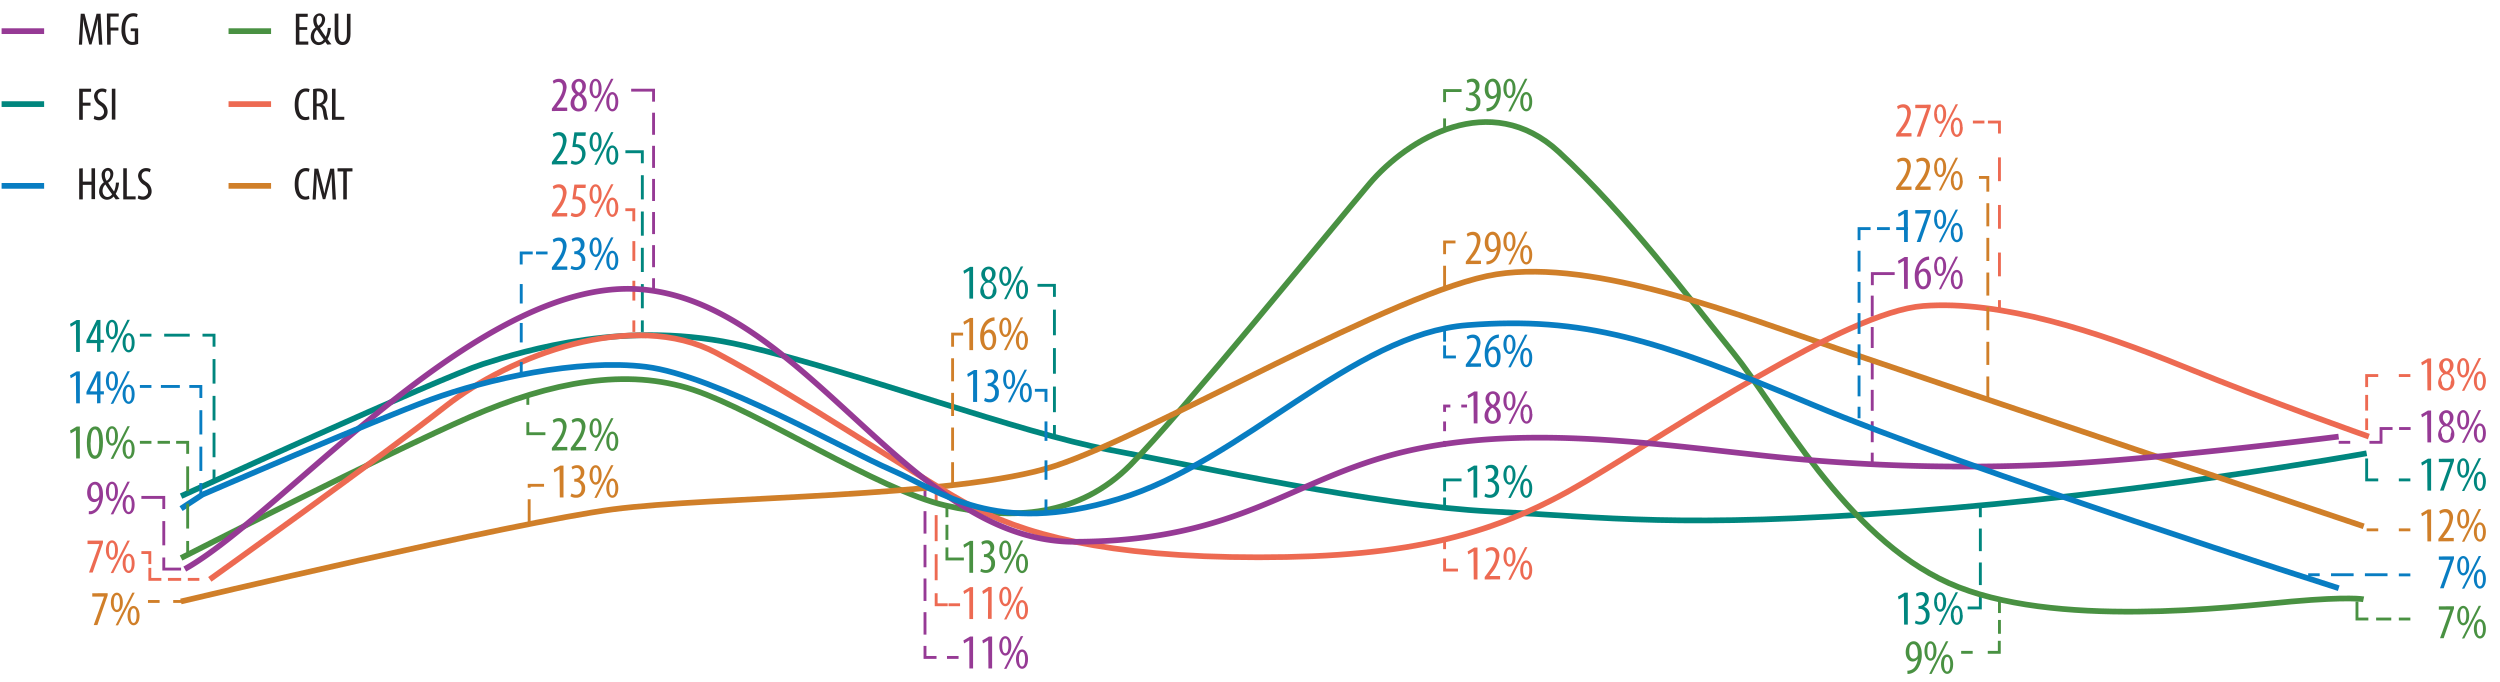 <svg id="Layer_1" data-name="Layer 1" xmlns="http://www.w3.org/2000/svg" xmlns:xlink="http://www.w3.org/1999/xlink" viewBox="0 0 485.57 132.43"><defs><style>.cls-1,.cls-10,.cls-11,.cls-12,.cls-13,.cls-14,.cls-15,.cls-16,.cls-17,.cls-18,.cls-19,.cls-20,.cls-21,.cls-22,.cls-23,.cls-24,.cls-25,.cls-28,.cls-29,.cls-3,.cls-30,.cls-31,.cls-32,.cls-33,.cls-4,.cls-40,.cls-41,.cls-42,.cls-43,.cls-44,.cls-45,.cls-46,.cls-47,.cls-48,.cls-49,.cls-5,.cls-6,.cls-7,.cls-8,.cls-9{fill:none;}.cls-2{clip-path:url(#clip-path);}.cls-11,.cls-3,.cls-31,.cls-4,.cls-5,.cls-7,.cls-8{stroke:#ed6a52;}.cls-10,.cls-11,.cls-12,.cls-13,.cls-14,.cls-15,.cls-16,.cls-17,.cls-18,.cls-19,.cls-20,.cls-21,.cls-22,.cls-23,.cls-24,.cls-25,.cls-28,.cls-29,.cls-3,.cls-30,.cls-31,.cls-32,.cls-33,.cls-4,.cls-40,.cls-41,.cls-42,.cls-43,.cls-44,.cls-45,.cls-46,.cls-47,.cls-48,.cls-49,.cls-5,.cls-6,.cls-7,.cls-8,.cls-9{stroke-miterlimit:10;}.cls-10,.cls-11,.cls-12,.cls-13,.cls-14,.cls-15,.cls-16,.cls-17,.cls-18,.cls-19,.cls-20,.cls-21,.cls-22,.cls-23,.cls-24,.cls-25,.cls-3,.cls-4,.cls-40,.cls-41,.cls-42,.cls-43,.cls-44,.cls-45,.cls-46,.cls-47,.cls-48,.cls-49,.cls-5,.cls-6,.cls-7,.cls-8,.cls-9{stroke-width:0.56px;}.cls-4{stroke-dasharray:3.85 3.85;}.cls-5{stroke-dasharray:2.57 1.29;}.cls-30,.cls-49,.cls-6{stroke:#d07f29;}.cls-7{stroke-dasharray:4.62 4.62;}.cls-8{stroke-dasharray:3.05 1.52;}.cls-12,.cls-13,.cls-14,.cls-19,.cls-20,.cls-28,.cls-9{stroke:#00867e;}.cls-10,.cls-21,.cls-22,.cls-23,.cls-24,.cls-25,.cls-32{stroke:#963a95;}.cls-11{stroke-dasharray:5.06 2.53;}.cls-12{stroke-dasharray:4.7 2.35;}.cls-13{stroke-dasharray:4.77 2.38;}.cls-14{stroke-dasharray:4.96 2.48;}.cls-15,.cls-16,.cls-17,.cls-18,.cls-29,.cls-44,.cls-45{stroke:#499142;}.cls-16{stroke-dasharray:2.93 1.47;}.cls-17{stroke-dasharray:2.69 1.35;}.cls-18{stroke-dasharray:2.94 1.47;}.cls-19{stroke-dasharray:4.98 2.49;}.cls-20{stroke-dasharray:4.39 2.2;}.cls-21{stroke-dasharray:4.29 2.14;}.cls-22{stroke-dasharray:4.71 2.36;}.cls-23{stroke-dasharray:4.07 2.03;}.cls-24{stroke-dasharray:4.36 2.18;}.cls-25{stroke-dasharray:1.89 1.89;}.cls-26{clip-path:url(#clip-path-2);}.cls-27{fill:#231f20;}.cls-28,.cls-29,.cls-30,.cls-31,.cls-32,.cls-33{stroke-width:1.11px;}.cls-33,.cls-40,.cls-41,.cls-42,.cls-43,.cls-46,.cls-47,.cls-48{stroke:#087dc2;}.cls-34{fill:#00867e;}.cls-35{fill:#087dc2;}.cls-36{fill:#499142;}.cls-37{fill:#963a95;}.cls-38{fill:#ed6a52;}.cls-39{fill:#d07f29;}.cls-41{stroke-dasharray:3.78 3.78;}.cls-42{stroke-dasharray:4.72 2.36;}.cls-43{stroke-dasharray:3.68 1.84;}.cls-44{stroke-dasharray:4.83 2.42;}.cls-45{stroke-dasharray:2.4 1.2;}.cls-46{stroke-dasharray:4.04 2.02;}.cls-47{stroke-dasharray:2.49 1.25;}.cls-48{stroke-dasharray:4.39 2.19;}.cls-49{stroke-dasharray:4.49 2.24;}</style><clipPath id="clip-path"><rect class="cls-1" x="-57.86" y="-368.29" width="612" height="792"/></clipPath><clipPath id="clip-path-2"><rect class="cls-1" x="-15.34" y="1.17" width="526.96" height="338.61"/></clipPath></defs><title>fig4</title><g class="cls-2"><line class="cls-3" x1="123.11" y1="64.47" x2="123.11" y2="62.23"/><line class="cls-4" x1="123.11" y1="58.38" x2="123.11" y2="44.89"/><path class="cls-3" d="M29.1,110.29v2.24h2.24m-3.88-5.21H29.1v2.24m94-66.59V40.73h-1.64"/><line class="cls-5" x1="32.62" y1="112.53" x2="35.84" y2="112.53"/><line class="cls-3" x1="36.48" y1="112.53" x2="38.72" y2="112.53"/><path class="cls-6" d="M33.64,116.82h2.25m-7.15,0H31"/><line class="cls-3" x1="388.35" y1="60.53" x2="388.35" y2="58.29"/><line class="cls-7" x1="388.35" y1="53.67" x2="388.35" y2="28.25"/><path class="cls-3" d="M459.67,83.52V81.27M385.43,23.7h-2.24m5.16,2.24V23.7h-2.24"/><line class="cls-8" x1="459.67" y1="79.75" x2="459.67" y2="75.94"/><path class="cls-3" d="M465.92,72.94h2.24m-8.49,2.24V72.94h2.25"/><path class="cls-9" d="M465.92,93.21h2.24m-8.49-4.16v4.16h2.25"/><path class="cls-6" d="M465.92,102.91h2.24m-8.49,0h2.25"/><path class="cls-10" d="M456.48,85.91h-2.24m10.46-2.68h-2.24v2.68h-2.25m8-2.68h-2.24"/><line class="cls-3" x1="181.83" y1="95.28" x2="181.83" y2="97.52"/><line class="cls-11" x1="181.83" y1="100.05" x2="181.83" y2="113.96"/><path class="cls-3" d="M280.58,108.47v2.25h2.6m-2.6-6.3v2.24m-96.35,10.8h2.24m-4.64-2.24v2.24h2.24"/><line class="cls-9" x1="124.76" y1="64.47" x2="124.76" y2="62.23"/><line class="cls-12" x1="124.76" y1="59.88" x2="124.76" y2="32.89"/><path class="cls-9" d="M41.57,93.44V91.2m83.19-59.49V29.47h-3.29"/><line class="cls-13" x1="41.57" y1="88.81" x2="41.57" y2="68.54"/><polyline class="cls-9" points="41.57 67.34 41.57 65.1 39.33 65.1"/><line class="cls-14" x1="36.85" y1="65.1" x2="30.65" y2="65.1"/><line class="cls-9" x1="29.41" y1="65.1" x2="27.17" y2="65.1"/><line class="cls-15" x1="183.92" y1="98.22" x2="183.92" y2="100.46"/><line class="cls-16" x1="183.92" y1="101.93" x2="183.92" y2="105.6"/><polyline class="cls-15" points="183.92 106.33 183.92 108.57 187.21 108.57"/><path class="cls-9" d="M280.58,95.45V93.21h3.29m-3.29,5.67V96.63"/><line class="cls-15" x1="388.35" y1="116.82" x2="388.35" y2="119.07"/><line class="cls-17" x1="388.35" y1="120.41" x2="388.35" y2="123.78"/><path class="cls-15" d="M457.79,116.82v3.41H460m-76.85,6.47h-2.24m7.41-2.24v2.24h-2.24"/><line class="cls-18" x1="461.51" y1="120.23" x2="465.18" y2="120.23"/><line class="cls-15" x1="465.92" y1="120.23" x2="468.16" y2="120.23"/><line class="cls-9" x1="204.8" y1="84.8" x2="204.8" y2="82.55"/><line class="cls-19" x1="204.8" y1="80.06" x2="204.8" y2="58.9"/><polyline class="cls-9" points="204.8 57.66 204.8 55.42 201.51 55.42"/><path class="cls-15" d="M280.58,19.83V17.59h3.3m-3.3,7.67V23"/><line class="cls-9" x1="384.64" y1="98.22" x2="384.64" y2="100.46"/><line class="cls-20" x1="384.64" y1="102.66" x2="384.64" y2="114.74"/><polyline class="cls-9" points="384.64 115.84 384.64 118.08 382.17 118.08"/><line class="cls-10" x1="126.94" y1="56.28" x2="126.94" y2="54.04"/><line class="cls-21" x1="126.94" y1="51.9" x2="126.94" y2="20.82"/><path class="cls-10" d="M27.46,96.61h4.35v2.25m95.13-79.11V17.51h-4.35"/><line class="cls-22" x1="31.81" y1="101.21" x2="31.81" y2="107.11"/><path class="cls-10" d="M363.64,90.16V87.92M31.81,108.28v2.25h3.36"/><line class="cls-23" x1="363.64" y1="85.89" x2="363.64" y2="56.4"/><path class="cls-10" d="M179.66,94.86V97.1m184-41.71V53.14H368"/><line class="cls-24" x1="179.66" y1="99.28" x2="179.66" y2="124.36"/><path class="cls-10" d="M280.58,86.76V85.64m-96.65,42.05h2.25m-6.52-2.24v2.24h2.24"/><line class="cls-25" x1="280.58" y1="83.75" x2="280.58" y2="80.92"/><path class="cls-10" d="M283.82,78.86h1.12M280.58,80V78.86h1.12"/><g class="cls-26"><path class="cls-27" d="M19.05,6.07C19,5.27,19,4.39,19,3.7h0c-.14.68-.3,1.39-.49,2.1l-.74,2.84h-.44l-.71-2.72c-.2-.77-.38-1.52-.49-2.22h0c0,.71,0,1.56-.07,2.42l-.12,2.55h-.62l.36-6h.74l.71,2.76c.21.8.36,1.39.49,2.08h0c.12-.69.26-1.26.45-2.08l.68-2.76h.78l.35,6h-.65Z"/><path class="cls-27" d="M20.76,2.63h2.3v.6H21.45V5.35H23v.58h-1.5V8.67h-.69Z"/><path class="cls-27" d="M26.83,8.52a3,3,0,0,1-1.08.21,1.81,1.81,0,0,1-1.42-.59,3.5,3.5,0,0,1-.73-2.41c0-2.35,1.21-3.16,2.28-3.16a1.89,1.89,0,0,1,.86.17l-.15.6a1.52,1.52,0,0,0-.7-.15c-.76,0-1.57.6-1.57,2.48S25,8.14,25.75,8.14a1,1,0,0,0,.43-.08v-2h-.79V5.52h1.44Z"/></g><path class="cls-27" d="M15.38,17.23h2.31v.6H16.08v2.11h1.5v.59h-1.5v2.74h-.7Z"/><path class="cls-27" d="M18.34,22.47a1.74,1.74,0,0,0,.87.25,1,1,0,0,0,1-1,1.54,1.54,0,0,0-.8-1.25,2.23,2.23,0,0,1-1.14-1.68,1.53,1.53,0,0,1,1.6-1.59,1.55,1.55,0,0,1,.85.23l-.17.59a1.23,1.23,0,0,0-.72-.21.84.84,0,0,0-.87.86c0,.6.32.84.89,1.25a2.06,2.06,0,0,1,1.05,1.74,1.63,1.63,0,0,1-1.7,1.7,2.09,2.09,0,0,1-1-.26Z"/><path class="cls-27" d="M22.41,17.23v6h-.69v-6Z"/><path class="cls-27" d="M16.08,32.68v2.59h1.69V32.68h.69v6h-.69V35.9H16.08v2.83h-.7v-6Z"/><path class="cls-27" d="M22.48,38.73c-.12-.16-.21-.28-.41-.57a1.69,1.69,0,0,1-1.3.64,1.54,1.54,0,0,1-1.51-1.68,2.1,2.1,0,0,1,.92-1.72v0A2.49,2.49,0,0,1,19.74,34,1.3,1.3,0,0,1,21,32.61,1.1,1.1,0,0,1,22,33.85a2,2,0,0,1-1,1.63v0c.22.37.68,1.08,1.15,1.71a4.69,4.69,0,0,0,.36-1.73h.61a5,5,0,0,1-.65,2.19c.11.17.34.47.77,1Zm-.71-1c-.52-.7-.94-1.33-1.31-1.9a1.71,1.71,0,0,0-.54,1.23c0,.62.33,1.2.95,1.2A1.08,1.08,0,0,0,21.77,37.72ZM20.38,34a2,2,0,0,0,.34,1.11,1.48,1.48,0,0,0,.72-1.2c0-.37-.14-.76-.52-.76S20.38,33.5,20.38,34Z"/><path class="cls-27" d="M23.94,32.68h.69v5.46h1.71v.59h-2.4Z"/><path class="cls-27" d="M26.89,37.93a1.84,1.84,0,0,0,.87.24,1,1,0,0,0,1-1,1.57,1.57,0,0,0-.8-1.26,2.23,2.23,0,0,1-1.14-1.68,1.52,1.52,0,0,1,1.6-1.58,1.58,1.58,0,0,1,.85.22l-.17.59a1.26,1.26,0,0,0-.72-.2.83.83,0,0,0-.87.86c0,.6.31.83.89,1.24a2.1,2.1,0,0,1,1.05,1.75,1.62,1.62,0,0,1-1.7,1.69,2,2,0,0,1-1-.26Z"/><g class="cls-26"><path class="cls-27" d="M59.67,5.8H58.15V8.07h1.73v.6H57.46v-6h2.31v.6H58.15v2h1.52Z"/><path class="cls-27" d="M63.58,8.67c-.12-.16-.21-.27-.41-.56a1.68,1.68,0,0,1-1.3.64,1.54,1.54,0,0,1-1.51-1.68,2.08,2.08,0,0,1,.92-1.72v0A2.49,2.49,0,0,1,60.85,4a1.28,1.28,0,0,1,1.23-1.4A1.1,1.1,0,0,1,63.14,3.8a2,2,0,0,1-1,1.63v0a20.4,20.4,0,0,0,1.15,1.72,5,5,0,0,0,.37-1.73h.61a5.12,5.12,0,0,1-.66,2.18c.11.17.34.48.77,1Zm-.71-1c-.52-.7-.94-1.34-1.31-1.9A1.71,1.71,0,0,0,61,7c0,.62.33,1.2.95,1.2A1.08,1.08,0,0,0,62.87,7.67ZM61.48,3.92A1.93,1.93,0,0,0,61.82,5a1.47,1.47,0,0,0,.72-1.19c0-.37-.13-.76-.52-.76S61.48,3.44,61.48,3.92Z"/><path class="cls-27" d="M65.72,2.63V6.68c0,1.09.36,1.46.83,1.46s.83-.4.83-1.46v-4h.7V6.57c0,1.57-.65,2.18-1.55,2.18S65,8.15,65,6.66v-4Z"/></g><path class="cls-27" d="M60.1,23.17a2,2,0,0,1-.86.16c-1.18,0-2-.95-2-3,0-2.39,1.19-3.15,2.14-3.15a1.48,1.48,0,0,1,.75.15l-.15.59a1.26,1.26,0,0,0-.61-.13c-.65,0-1.4.63-1.4,2.48s.68,2.46,1.42,2.46a1.47,1.47,0,0,0,.63-.14Z"/><path class="cls-27" d="M60.81,17.32a3.49,3.49,0,0,1,1-.12,1.85,1.85,0,0,1,1.37.43,1.6,1.6,0,0,1,.42,1.18,1.58,1.58,0,0,1-1,1.56h0c.45.14.68.57.82,1.36a8.27,8.27,0,0,0,.34,1.53h-.7a7.32,7.32,0,0,1-.32-1.5c-.14-.82-.4-1.13-1-1.13H61.5v2.63h-.69Zm.69,2.79h.29a1.1,1.1,0,0,0,1.1-1.22c0-.7-.29-1.13-1-1.14a1.23,1.23,0,0,0-.36,0Z"/><path class="cls-27" d="M64.48,17.23h.69v5.46h1.7v.58H64.48Z"/><path class="cls-27" d="M60.1,38.62a1.9,1.9,0,0,1-.86.16c-1.18,0-2-1-2-3,0-2.38,1.19-3.14,2.14-3.14a1.48,1.48,0,0,1,.75.15l-.15.58a1.41,1.41,0,0,0-.61-.12c-.65,0-1.4.62-1.4,2.47s.68,2.46,1.42,2.46A1.48,1.48,0,0,0,60,38Z"/><path class="cls-27" d="M64.47,36.13c0-.8-.09-1.69-.06-2.37h0c-.13.67-.3,1.39-.48,2.1l-.75,2.83H62.7L62,36c-.19-.77-.37-1.51-.49-2.21h0c0,.71,0,1.55-.07,2.41l-.12,2.56h-.61l.35-6h.75l.71,2.76c.2.8.36,1.39.48,2.08h0c.12-.69.25-1.26.45-2.08l.68-2.76h.77l.35,6H64.6Z"/><path class="cls-27" d="M66.67,33.3H65.56v-.62h2.9v.62h-1.1v5.43h-.69Z"/><g class="cls-26"><path class="cls-28" d="M35.17,96.36s50.38-23,58.54-25.62,28.34-8.88,50.81-3.58,53.81,17,70.84,20.18,51.67,10.88,74.28,12,36.5,3.3,81.15,0,88.88-11.3,88.88-11.3"/><path class="cls-29" d="M35.17,108.38S75.39,87.91,91.27,81s30.49-9.59,43.37-5.29,35.92,19.46,49,22.47,26,2.15,35.92-7.87S258.59,44.4,266,35.67s23.47-18.46,36.78-6.15S328,57.86,336.59,68.45s21.75,35.78,41.93,44.8,55.25,4.58,66.55,3.58,14-.43,14-.43"/><path class="cls-30" d="M459.1,102.23S376.66,74.46,357.34,67.88s-47.52-17.61-66.7-14.6-66.51,30.91-85.71,37.21S138.36,96.36,119,98.93s-83.87,17.89-83.87,17.89"/><path class="cls-31" d="M40.75,112.53S74.16,88.64,86.55,78.9s36.35-19,52.67-10.31,37.21,22.9,48.23,29.06,27.34,10.59,57,10.59S290.64,103.8,308,93.49s50.53-32.91,65.55-34.06,33.64,4.89,50.67,11.82S460.1,84.8,460.1,84.8"/><path class="cls-32" d="M454.23,84.8s-38.07,4.83-58.53,5.55a362.58,362.58,0,0,1-55.82-2.15c-19.82-2.14-44.94-5.71-67-.49s-31.88,17.38-64,17.52S157,59.72,125.34,56.28s-70,43.37-89.45,54.25"/><path class="cls-33" d="M35.17,98.79l4.15-2.72S72.94,81.53,83.69,77.61s28.48-8,41.79-6.36,38.32,16,47.8,20.1,19.75,12.88,43.94,5.58,45.37-32.06,67.84-33.78,36.64,2.72,67,15.46,102.19,35.64,102.19,35.64"/></g><path class="cls-34" d="M14.74,62.89h0l-1,.59-.14-.57,1.3-.76h.61v6.2h-.72Z"/><path class="cls-34" d="M18.85,68.35V66.64H16.79v-.5l2-4h.72V66h.67v.6h-.67v1.71Zm0-2.31V64.28c0-.43,0-.81.06-1.22h0c-.21.5-.35.79-.53,1.18L17.48,66v0Z"/><path class="cls-34" d="M22.91,64c0,1.31-.57,1.9-1.16,1.9s-1.18-.73-1.18-1.88.52-1.91,1.18-1.91S22.91,62.81,22.91,64Zm-1.77,0c0,.65.12,1.44.61,1.44s.6-.79.6-1.43-.11-1.44-.6-1.44S21.14,63.33,21.14,64Zm.36,4.46,3.25-6.35h.47L22,68.42Zm4.65-1.89c0,1.3-.57,1.88-1.16,1.88s-1.18-.7-1.18-1.87.52-1.88,1.18-1.88S26.15,65.4,26.15,66.53Zm-1.77,0c0,.65.15,1.43.61,1.43s.6-.78.6-1.42-.12-1.43-.6-1.43S24.38,65.9,24.38,66.53Z"/><path class="cls-35" d="M14.74,72.88h0l-1,.59-.14-.57,1.3-.76h.61v6.2h-.72Z"/><path class="cls-35" d="M18.85,78.34V76.63H16.79v-.5l2-4h.72V76h.67v.6h-.67v1.71Zm0-2.31V74.27c0-.42,0-.81.06-1.22h0c-.21.5-.35.8-.53,1.18L17.48,76v0Z"/><path class="cls-35" d="M22.91,74c0,1.31-.57,1.9-1.16,1.9s-1.18-.73-1.18-1.88.52-1.91,1.18-1.91S22.91,72.81,22.91,74Zm-1.77,0c0,.65.12,1.44.61,1.44s.6-.79.6-1.43-.11-1.44-.6-1.44S21.14,73.32,21.14,74Zm.36,4.46,3.25-6.35h.47L22,78.41Zm4.65-1.88c0,1.29-.57,1.87-1.16,1.87s-1.18-.7-1.18-1.87.52-1.88,1.18-1.88S26.15,75.39,26.15,76.53Zm-1.77,0c0,.64.15,1.43.61,1.43s.6-.79.6-1.43-.12-1.43-.6-1.43S24.38,75.9,24.38,76.53Z"/><path class="cls-36" d="M14.74,83.6h0l-1,.59-.14-.57,1.3-.77h.61v6.2h-.72Z"/><path class="cls-36" d="M20,85.94c0,2.27-.71,3.19-1.61,3.19S16.87,88,16.87,86s.62-3.18,1.64-3.18S20,84,20,85.94Zm-2.42,0c0,1.5.26,2.55.87,2.55s.82-1.06.82-2.55-.24-2.54-.83-2.54S17.61,84.47,17.61,86Z"/><path class="cls-36" d="M22.91,84.67c0,1.3-.57,1.89-1.16,1.89s-1.18-.72-1.18-1.87.52-1.91,1.18-1.91S22.91,83.52,22.91,84.67Zm-1.77,0c0,.65.12,1.44.61,1.44s.6-.79.6-1.43-.11-1.44-.6-1.44S21.14,84,21.14,84.67Zm.36,4.46,3.25-6.35h.47L22,89.13Zm4.65-1.89c0,1.3-.57,1.88-1.16,1.88s-1.18-.7-1.18-1.87.52-1.89,1.18-1.89S26.15,86.11,26.15,87.24Zm-1.77,0c0,.65.15,1.43.61,1.43s.6-.78.6-1.42-.12-1.43-.6-1.43S24.38,86.61,24.38,87.24Z"/><path class="cls-37" d="M17.26,99.27a1.73,1.73,0,0,0,.45,0,1.78,1.78,0,0,0,.85-.49A3.13,3.13,0,0,0,19.29,97h0a1.25,1.25,0,0,1-1,.52c-.78,0-1.36-.71-1.36-1.84s.61-2.1,1.57-2.1S20,94.67,20,96a4.66,4.66,0,0,1-.82,2.87,2.48,2.48,0,0,1-1.43,1,3.34,3.34,0,0,1-.51,0Zm.37-3.69c0,.92.34,1.36.84,1.36a.87.87,0,0,0,.76-.55,1,1,0,0,0,.06-.41c0-1.29-.37-1.86-.86-1.86S17.63,94.52,17.63,95.58Z"/><path class="cls-37" d="M22.91,95.44c0,1.31-.57,1.9-1.16,1.9s-1.18-.73-1.18-1.88.52-1.91,1.18-1.91S22.91,94.3,22.91,95.44Zm-1.77,0c0,.65.12,1.44.61,1.44s.6-.79.6-1.43S22.24,94,21.75,94,21.14,94.81,21.14,95.44Zm.36,4.46,3.25-6.35h.47L22,99.9ZM26.15,98c0,1.29-.57,1.87-1.16,1.87s-1.17-.7-1.17-1.87.51-1.88,1.17-1.88S26.15,96.88,26.15,98Zm-1.77,0c0,.64.15,1.43.61,1.43s.6-.79.6-1.43-.12-1.43-.6-1.43S24.38,97.39,24.38,98Z"/><path class="cls-38" d="M20,105v.44l-2,5.76h-.71l2-5.53v0H17V105Z"/><path class="cls-38" d="M22.91,106.84c0,1.31-.57,1.9-1.16,1.9s-1.18-.72-1.18-1.88.52-1.91,1.18-1.91S22.91,105.7,22.91,106.84Zm-1.77,0c0,.65.12,1.44.61,1.44s.6-.79.6-1.43-.11-1.44-.6-1.44S21.14,106.21,21.14,106.84Zm.36,4.47L24.75,105h.47L22,111.31Zm4.65-1.89c0,1.3-.57,1.88-1.16,1.88s-1.17-.71-1.17-1.87.51-1.89,1.17-1.89S26.15,108.28,26.15,109.42Zm-1.77,0c0,.65.15,1.43.61,1.43s.6-.78.6-1.42S25.47,108,25,108,24.38,108.79,24.38,109.42Z"/><path class="cls-39" d="M20.91,115.21v.44l-2,5.76h-.71l2-5.53v0H17.92v-.65Z"/><path class="cls-39" d="M23.86,117c0,1.3-.57,1.89-1.16,1.89s-1.17-.72-1.17-1.88.51-1.9,1.17-1.9S23.86,115.88,23.86,117Zm-1.77,0c0,.64.12,1.44.61,1.44s.6-.8.6-1.43-.1-1.44-.6-1.44S22.09,116.4,22.09,117Zm.36,4.46,3.25-6.35h.47l-3.25,6.35Zm4.66-1.89c0,1.3-.58,1.88-1.17,1.88s-1.17-.71-1.17-1.87.51-1.89,1.17-1.89S27.11,118.47,27.11,119.6Zm-1.78,0c0,.65.15,1.43.61,1.43s.6-.78.6-1.42-.11-1.43-.6-1.43S25.33,119,25.33,119.6Z"/><path class="cls-34" d="M107.19,31.94v-.48l.52-.72c.74-1,1.62-2.18,1.62-3.34,0-.69-.31-1.11-.89-1.11a1.56,1.56,0,0,0-.9.34l-.18-.55a2,2,0,0,1,1.21-.42c1,0,1.48.76,1.48,1.7a6.16,6.16,0,0,1-1.53,3.34l-.42.57v0h2.07v.65Z"/><path class="cls-34" d="M113.73,26.39h-1.67L111.8,28a.9.9,0,0,1,.23,0,1.87,1.87,0,0,1,1.19.46A2.16,2.16,0,0,1,111.85,32a2.15,2.15,0,0,1-1-.26l.17-.6a1.72,1.72,0,0,0,.86.25c.63,0,1.18-.48,1.18-1.43a1.27,1.27,0,0,0-1.41-1.39,2.8,2.8,0,0,0-.48,0l.39-2.87h2.22Z"/><path class="cls-34" d="M116.85,27.55c0,1.31-.57,1.9-1.17,1.9s-1.17-.73-1.17-1.88.52-1.91,1.17-1.91S116.85,26.4,116.85,27.55Zm-1.78,0c0,.65.13,1.44.61,1.44s.6-.79.6-1.43-.1-1.44-.6-1.44S115.07,26.92,115.07,27.55Zm.37,4.46,3.25-6.35h.47L115.9,32Zm4.65-1.89c0,1.3-.57,1.88-1.16,1.88s-1.18-.7-1.18-1.87.52-1.88,1.18-1.88S120.09,29,120.09,30.12Zm-1.77,0c0,.65.15,1.43.61,1.43s.6-.78.6-1.42-.12-1.43-.6-1.43S118.32,29.49,118.32,30.12Z"/><path class="cls-38" d="M107.19,42.06v-.48l.52-.71c.74-1,1.62-2.19,1.62-3.35,0-.69-.31-1.1-.89-1.1a1.49,1.49,0,0,0-.9.34l-.18-.55a1.89,1.89,0,0,1,1.21-.42c1,0,1.48.76,1.48,1.69a6.13,6.13,0,0,1-1.53,3.34l-.42.57v0h2.07v.65Z"/><path class="cls-38" d="M113.73,36.51h-1.67l-.26,1.65a.9.9,0,0,1,.23,0,1.83,1.83,0,0,1,1.19.47,1.91,1.91,0,0,1,.51,1.41,1.93,1.93,0,0,1-1.88,2.12,2.15,2.15,0,0,1-1-.27l.17-.59a1.82,1.82,0,0,0,.86.25c.63,0,1.18-.49,1.18-1.43a1.27,1.27,0,0,0-1.41-1.4,2.8,2.8,0,0,0-.48,0l.39-2.87h2.22Z"/><path class="cls-38" d="M116.85,37.67c0,1.31-.57,1.9-1.17,1.9s-1.17-.72-1.17-1.88.52-1.9,1.17-1.9S116.85,36.53,116.85,37.67Zm-1.78,0c0,.65.13,1.44.61,1.44s.6-.79.6-1.43-.1-1.44-.6-1.44S115.07,37,115.07,37.67Zm.37,4.47,3.25-6.35h.47l-3.26,6.35Zm4.65-1.89c0,1.3-.57,1.88-1.16,1.88s-1.18-.71-1.18-1.87.52-1.89,1.18-1.89S120.09,39.11,120.09,40.25Zm-1.77,0c0,.65.15,1.43.61,1.43s.6-.78.6-1.42-.12-1.43-.6-1.43S118.32,39.62,118.32,40.25Z"/><path class="cls-37" d="M107.19,21.57V21.1l.52-.72c.74-1,1.62-2.18,1.62-3.35,0-.68-.31-1.1-.89-1.1a1.49,1.49,0,0,0-.9.34l-.18-.55a2,2,0,0,1,1.21-.42c1,0,1.48.76,1.48,1.69a6.13,6.13,0,0,1-1.53,3.34l-.42.57v0h2.07v.65Z"/><path class="cls-37" d="M110.82,20.06a2.15,2.15,0,0,1,1-1.78v0a1.77,1.77,0,0,1-.81-1.42,1.46,1.46,0,0,1,1.45-1.54,1.35,1.35,0,0,1,1.33,1.46,1.76,1.76,0,0,1-.83,1.46v0a2,2,0,0,1,1,1.69,1.61,1.61,0,0,1-1.59,1.72A1.53,1.53,0,0,1,110.82,20.06Zm2.41-.08a1.64,1.64,0,0,0-.88-1.43,1.64,1.64,0,0,0-.8,1.38c0,.7.31,1.17.85,1.17S113.23,20.75,113.23,20Zm-1.5-3.19a1.38,1.38,0,0,0,.76,1.2,1.43,1.43,0,0,0,.62-1.15c0-.6-.25-1-.7-1S111.73,16.23,111.73,16.79Z"/><path class="cls-37" d="M116.85,17.19c0,1.3-.57,1.89-1.17,1.89s-1.17-.72-1.17-1.88.52-1.9,1.17-1.9S116.85,16,116.85,17.19Zm-1.78,0c0,.64.13,1.44.61,1.44s.6-.8.6-1.44-.1-1.44-.6-1.44S115.07,16.56,115.07,17.19Zm.37,4.46,3.25-6.35h.47l-3.26,6.35Zm4.65-1.89c0,1.3-.57,1.88-1.16,1.88s-1.18-.71-1.18-1.87.52-1.89,1.18-1.89S120.09,18.63,120.09,19.76Zm-1.77,0c0,.65.15,1.43.61,1.43s.6-.78.6-1.42-.12-1.43-.6-1.43S118.32,19.13,118.32,19.76Z"/><path class="cls-34" d="M188.26,52.58h0l-1,.59-.14-.57,1.3-.77H189V58h-.72Z"/><path class="cls-34" d="M190.4,56.51a2.14,2.14,0,0,1,1-1.77v0a1.79,1.79,0,0,1-.81-1.42,1.46,1.46,0,0,1,1.45-1.54,1.35,1.35,0,0,1,1.33,1.45,1.74,1.74,0,0,1-.83,1.46v0a2,2,0,0,1,1,1.69A1.61,1.61,0,0,1,192,58.11,1.53,1.53,0,0,1,190.4,56.51Zm2.42-.07a1,1,0,1,0-1.69,0c0,.7.31,1.17.85,1.17S192.82,57.21,192.82,56.44Zm-1.51-3.19a1.35,1.35,0,0,0,.76,1.19,1.4,1.4,0,0,0,.62-1.14c0-.6-.25-1-.69-1S191.31,52.69,191.31,53.25Z"/><path class="cls-34" d="M196.43,53.64c0,1.31-.57,1.9-1.17,1.9s-1.17-.72-1.17-1.88.52-1.9,1.17-1.9S196.43,52.5,196.43,53.64Zm-1.78,0c0,.65.13,1.44.61,1.44s.61-.79.61-1.43-.11-1.44-.61-1.44S194.65,53,194.65,53.64Zm.37,4.47,3.25-6.35h.47l-3.26,6.35Zm4.65-1.89c0,1.3-.57,1.88-1.16,1.88s-1.18-.71-1.18-1.87.52-1.89,1.18-1.89S199.67,55.08,199.67,56.22Zm-1.77,0c0,.65.15,1.43.61,1.43s.6-.78.6-1.42-.12-1.43-.6-1.43S197.9,55.59,197.9,56.22Z"/><path class="cls-39" d="M188.26,62.49h0l-1,.59-.14-.57,1.3-.76H189V68h-.72Z"/><path class="cls-39" d="M193.18,62.29a3,3,0,0,0-.44.07,2.43,2.43,0,0,0-1.59,2.23h0a1.22,1.22,0,0,1,1-.59c.8,0,1.34.72,1.34,1.9S193,68,192,68s-1.62-1.09-1.62-2.52a4.67,4.67,0,0,1,.8-2.79,2.59,2.59,0,0,1,1.5-1,4,4,0,0,1,.47-.06ZM192.83,66c0-.93-.33-1.4-.83-1.4a.92.92,0,0,0-.81.67,1.23,1.23,0,0,0-.05.37c0,1.27.4,1.85.89,1.85S192.83,67,192.83,66Z"/><path class="cls-39" d="M196.43,63.56c0,1.31-.57,1.9-1.17,1.9s-1.17-.73-1.17-1.88.52-1.91,1.17-1.91S196.43,62.41,196.43,63.56Zm-1.78,0c0,.65.13,1.44.61,1.44s.61-.79.61-1.43-.11-1.44-.61-1.44S194.65,62.93,194.65,63.56ZM195,68l3.25-6.35h.47L195.48,68Zm4.65-1.89c0,1.3-.57,1.88-1.16,1.88s-1.18-.7-1.18-1.87.52-1.88,1.18-1.88S199.67,65,199.67,66.13Zm-1.77,0c0,.65.15,1.43.61,1.43s.6-.78.6-1.42-.12-1.43-.6-1.43S197.9,65.5,197.9,66.13Z"/><path class="cls-36" d="M188.26,105.79h0l-1,.6-.14-.58,1.3-.76H189v6.2h-.72Z"/><path class="cls-36" d="M190.56,110.46a1.92,1.92,0,0,0,.9.26c.64,0,1.07-.47,1.07-1.24a1.18,1.18,0,0,0-1.25-1.28h-.17v-.56h.14a1.12,1.12,0,0,0,1.12-1.1c0-.62-.34-1-.82-1a1.4,1.4,0,0,0-.78.3l-.16-.55a1.91,1.91,0,0,1,1.12-.36,1.32,1.32,0,0,1,1.37,1.43,1.56,1.56,0,0,1-.92,1.45v0a1.54,1.54,0,0,1,1.08,1.62,1.71,1.71,0,0,1-1.77,1.84,2.12,2.12,0,0,1-1.09-.29Z"/><path class="cls-36" d="M196.43,106.86c0,1.31-.57,1.9-1.17,1.9s-1.17-.72-1.17-1.88.52-1.91,1.17-1.91S196.43,105.72,196.43,106.86Zm-1.78,0c0,.65.13,1.44.61,1.44s.61-.79.61-1.43-.11-1.44-.61-1.44S194.65,106.23,194.65,106.86Zm.37,4.47,3.25-6.36h.47l-3.26,6.36Zm4.65-1.89c0,1.29-.57,1.88-1.16,1.88s-1.18-.71-1.18-1.87.52-1.89,1.18-1.89S199.67,108.3,199.67,109.44Zm-1.77,0c0,.65.15,1.43.61,1.43s.6-.78.6-1.42-.12-1.43-.6-1.43S197.9,108.81,197.9,109.44Z"/><path class="cls-38" d="M188.26,114.78h0l-1,.6-.14-.58,1.3-.76H189v6.2h-.72Z"/><path class="cls-38" d="M191.93,114.78h0l-1,.6-.14-.58L192,114h.61v6.2h-.72Z"/><path class="cls-38" d="M196.43,115.85c0,1.31-.57,1.9-1.17,1.9s-1.17-.72-1.17-1.88.52-1.91,1.17-1.91S196.43,114.71,196.43,115.85Zm-1.78,0c0,.65.13,1.44.61,1.44s.61-.79.61-1.43-.11-1.44-.61-1.44S194.65,115.22,194.65,115.85Zm.37,4.47,3.25-6.36h.47l-3.26,6.36Zm4.65-1.89c0,1.3-.57,1.88-1.16,1.88s-1.18-.71-1.18-1.87.52-1.89,1.18-1.89S199.67,117.29,199.67,118.43Zm-1.77,0c0,.65.15,1.43.61,1.43s.6-.78.6-1.42-.12-1.43-.6-1.43S197.9,117.8,197.9,118.43Z"/><path class="cls-37" d="M188.26,124.38h0l-1,.59-.14-.58,1.3-.76H189v6.2h-.72Z"/><path class="cls-37" d="M191.93,124.38h0l-1,.59-.14-.58,1.3-.76h.61v6.2h-.72Z"/><path class="cls-37" d="M196.43,125.44c0,1.31-.57,1.9-1.17,1.9s-1.17-.72-1.17-1.88.52-1.9,1.17-1.9S196.43,124.3,196.43,125.44Zm-1.78,0c0,.65.13,1.44.61,1.44s.61-.79.61-1.43-.11-1.44-.61-1.44S194.65,124.81,194.65,125.44Zm.37,4.47,3.25-6.35h.47l-3.26,6.35Zm4.65-1.89c0,1.3-.57,1.88-1.16,1.88s-1.18-.71-1.18-1.87.52-1.89,1.18-1.89S199.67,126.88,199.67,128Zm-1.77,0c0,.65.15,1.43.61,1.43s.6-.78.6-1.42-.12-1.43-.6-1.43S197.9,127.39,197.9,128Z"/><path class="cls-38" d="M286.19,107.09h0l-1,.59-.14-.57,1.3-.76h.62v6.2h-.73Z"/><path class="cls-38" d="M288.37,112.55v-.48l.53-.72c.73-1,1.61-2.18,1.61-3.34,0-.69-.3-1.11-.89-1.11a1.55,1.55,0,0,0-.89.34l-.18-.55a1.9,1.9,0,0,1,1.21-.42c1,0,1.47.76,1.47,1.7a6.22,6.22,0,0,1-1.52,3.34l-.42.57v0h2.07v.65Z"/><path class="cls-38" d="M294.36,108.16c0,1.31-.57,1.9-1.16,1.9s-1.18-.73-1.18-1.88.52-1.91,1.18-1.91S294.36,107,294.36,108.16Zm-1.77,0c0,.65.12,1.44.61,1.44s.6-.79.6-1.43-.11-1.44-.6-1.44S292.59,107.53,292.59,108.16Zm.36,4.46,3.25-6.35h.47l-3.25,6.35Zm4.65-1.89c0,1.3-.57,1.88-1.16,1.88s-1.17-.7-1.17-1.87.51-1.89,1.17-1.89S297.6,109.6,297.6,110.73Zm-1.77,0c0,.65.15,1.43.61,1.43s.6-.78.6-1.42-.11-1.43-.6-1.43S295.83,110.1,295.83,110.73Z"/><path class="cls-34" d="M286.19,91.18h0l-1,.59L285,91.2l1.3-.77h.62v6.2h-.73Z"/><path class="cls-34" d="M288.5,95.84a1.74,1.74,0,0,0,.89.26c.64,0,1.07-.47,1.07-1.24a1.17,1.17,0,0,0-1.25-1.28H289V93h.14a1.13,1.13,0,0,0,1.12-1.11c0-.62-.33-1-.82-1a1.39,1.39,0,0,0-.77.29l-.16-.55a1.85,1.85,0,0,1,1.11-.35A1.32,1.32,0,0,1,291,91.79a1.57,1.57,0,0,1-.92,1.45v0a1.54,1.54,0,0,1,1.09,1.62,1.72,1.72,0,0,1-1.78,1.83,2,2,0,0,1-1.08-.29Z"/><path class="cls-34" d="M294.36,92.25c0,1.3-.57,1.89-1.16,1.89S292,93.42,292,92.27s.52-1.91,1.18-1.91S294.36,91.1,294.36,92.25Zm-1.77,0c0,.64.12,1.44.61,1.44s.6-.8.6-1.43-.11-1.44-.6-1.44S292.59,91.62,292.59,92.25Zm.36,4.46,3.25-6.35h.47l-3.25,6.35Zm4.65-1.89c0,1.3-.57,1.88-1.16,1.88s-1.17-.71-1.17-1.87.51-1.89,1.17-1.89S297.6,93.69,297.6,94.82Zm-1.77,0c0,.65.15,1.43.61,1.43s.6-.78.6-1.42-.11-1.43-.6-1.43S295.83,94.19,295.83,94.82Z"/><path class="cls-37" d="M286.19,76.77h0l-1,.59-.14-.57,1.3-.76h.62v6.2h-.73Z"/><path class="cls-37" d="M288.34,80.71a2.11,2.11,0,0,1,1-1.77v0a1.76,1.76,0,0,1-.81-1.42A1.45,1.45,0,0,1,290,76a1.36,1.36,0,0,1,1.32,1.46,1.74,1.74,0,0,1-.83,1.46v0a2,2,0,0,1,1,1.69,1.6,1.6,0,0,1-1.59,1.71A1.52,1.52,0,0,1,288.34,80.71Zm2.41-.07a1.66,1.66,0,0,0-.89-1.44,1.68,1.68,0,0,0-.8,1.39c0,.69.32,1.17.85,1.17S290.75,81.41,290.75,80.64Zm-1.51-3.19a1.36,1.36,0,0,0,.76,1.19,1.37,1.37,0,0,0,.62-1.14c0-.6-.24-1-.69-1S289.24,76.89,289.24,77.45Z"/><path class="cls-37" d="M294.36,77.84c0,1.31-.57,1.9-1.16,1.9S292,79,292,77.86,292.54,76,293.2,76,294.36,76.7,294.36,77.84Zm-1.77,0c0,.65.12,1.44.61,1.44s.6-.79.6-1.43-.11-1.44-.6-1.44S292.59,77.21,292.59,77.84ZM293,82.3,296.2,76h.47l-3.25,6.35Zm4.65-1.88c0,1.29-.57,1.87-1.16,1.87s-1.17-.7-1.17-1.86.51-1.89,1.17-1.89S297.6,79.28,297.6,80.42Zm-1.77,0c0,.64.15,1.43.61,1.43s.6-.79.6-1.42-.11-1.44-.6-1.44S295.83,79.79,295.83,80.42Z"/><path class="cls-35" d="M284.7,71.26v-.47l.53-.72c.73-1,1.61-2.18,1.61-3.35,0-.68-.31-1.1-.89-1.1a1.52,1.52,0,0,0-.89.34l-.19-.55a2,2,0,0,1,1.22-.42c1,0,1.47.76,1.47,1.69A6.18,6.18,0,0,1,286,70l-.42.58h2.07v.65Z"/><path class="cls-35" d="M291.11,65.61l-.44.06a2.44,2.44,0,0,0-1.59,2.24h0a1.22,1.22,0,0,1,1.05-.6c.79,0,1.33.73,1.33,1.91S291,71.34,290,71.34s-1.62-1.1-1.62-2.52a4.58,4.58,0,0,1,.8-2.79,2.49,2.49,0,0,1,1.49-1,4.26,4.26,0,0,1,.47-.06Zm-.35,3.67c0-.93-.33-1.4-.83-1.4a.9.9,0,0,0-.8.67.92.92,0,0,0-.06.37c0,1.26.4,1.85.9,1.85S290.76,70.36,290.76,69.28Z"/><path class="cls-35" d="M294.36,66.88c0,1.3-.57,1.89-1.16,1.89S292,68.05,292,66.89s.52-1.9,1.18-1.9S294.36,65.73,294.36,66.88Zm-1.77,0c0,.64.12,1.44.61,1.44s.6-.8.6-1.43-.11-1.44-.6-1.44S292.59,66.25,292.59,66.88Zm.36,4.46L296.2,65h.47l-3.25,6.35Zm4.65-1.89c0,1.3-.57,1.88-1.16,1.88s-1.17-.71-1.17-1.87.51-1.89,1.17-1.89S297.6,68.32,297.6,69.45Zm-1.77,0c0,.65.15,1.43.61,1.43s.6-.78.6-1.42-.11-1.43-.6-1.43S295.83,68.82,295.83,69.45Z"/><path class="cls-39" d="M284.7,51.3v-.48l.53-.71c.73-1,1.61-2.19,1.61-3.35,0-.69-.31-1.11-.89-1.11a1.46,1.46,0,0,0-.89.35l-.19-.56a2,2,0,0,1,1.22-.42c1,0,1.47.77,1.47,1.7A6.18,6.18,0,0,1,286,50.06l-.42.57v0h2.07v.65Z"/><path class="cls-39" d="M288.71,50.75a1.88,1.88,0,0,0,.46-.06,1.75,1.75,0,0,0,.84-.49,3.13,3.13,0,0,0,.73-1.76h0a1.25,1.25,0,0,1-1,.52c-.77,0-1.36-.71-1.36-1.84S289,45,289.92,45s1.55,1.12,1.55,2.49a4.66,4.66,0,0,1-.82,2.87,2.45,2.45,0,0,1-1.43.95,2.5,2.5,0,0,1-.51.05Zm.37-3.69c0,.91.34,1.35.84,1.35a.87.87,0,0,0,.76-.55,1,1,0,0,0,.06-.4c0-1.3-.37-1.86-.86-1.86S289.08,46,289.08,47.06Z"/><path class="cls-39" d="M294.36,46.91c0,1.31-.57,1.9-1.16,1.9S292,48.09,292,46.93,292.54,45,293.2,45,294.36,45.77,294.36,46.91Zm-1.77,0c0,.65.12,1.44.61,1.44s.6-.79.6-1.43-.11-1.44-.6-1.44S292.59,46.28,292.59,46.91Zm.36,4.47L296.2,45h.47l-3.25,6.36Zm4.65-1.89c0,1.29-.57,1.88-1.16,1.88s-1.17-.71-1.17-1.87.51-1.89,1.17-1.89S297.6,48.35,297.6,49.49Zm-1.77,0c0,.65.15,1.43.61,1.43s.6-.78.6-1.42-.11-1.43-.6-1.43S295.83,48.86,295.83,49.49Z"/><path class="cls-36" d="M284.83,20.77a1.74,1.74,0,0,0,.89.26c.64,0,1.07-.47,1.07-1.24a1.17,1.17,0,0,0-1.25-1.28h-.17V18h.14a1.13,1.13,0,0,0,1.12-1.11c0-.62-.33-1-.82-1a1.36,1.36,0,0,0-.77.29l-.17-.55a1.91,1.91,0,0,1,1.12-.35,1.32,1.32,0,0,1,1.37,1.43,1.57,1.57,0,0,1-.92,1.45v0a1.54,1.54,0,0,1,1.09,1.62,1.72,1.72,0,0,1-1.78,1.83,2.12,2.12,0,0,1-1.09-.29Z"/><path class="cls-36" d="M288.71,21a1.88,1.88,0,0,0,.46-.06,1.73,1.73,0,0,0,.84-.48,3.2,3.2,0,0,0,.73-1.77h0a1.23,1.23,0,0,1-1,.53c-.77,0-1.36-.72-1.36-1.84s.62-2.1,1.57-2.1,1.55,1.11,1.55,2.49a4.68,4.68,0,0,1-.82,2.87,2.44,2.44,0,0,1-1.43.94,2.5,2.5,0,0,1-.51.05Zm.37-3.69c0,.91.34,1.35.84,1.35a.87.87,0,0,0,.76-.55,1,1,0,0,0,.06-.4c0-1.3-.37-1.86-.86-1.86S289.08,16.26,289.08,17.32Z"/><path class="cls-36" d="M294.36,17.18c0,1.3-.57,1.89-1.16,1.89S292,18.35,292,17.2s.52-1.91,1.18-1.91S294.36,16,294.36,17.18Zm-1.77,0c0,.64.12,1.44.61,1.44s.6-.8.6-1.43-.11-1.44-.6-1.44S292.59,16.55,292.59,17.18Zm.36,4.46,3.25-6.35h.47l-3.25,6.35Zm4.65-1.89c0,1.3-.57,1.88-1.16,1.88s-1.17-.71-1.17-1.87.51-1.89,1.17-1.89S297.6,18.62,297.6,19.75Zm-1.77,0c0,.65.15,1.43.61,1.43s.6-.78.6-1.42-.11-1.43-.6-1.43S295.83,19.12,295.83,19.75Z"/><path class="cls-38" d="M368.29,26.53v-.48l.52-.71c.74-1,1.61-2.19,1.61-3.35,0-.69-.3-1.11-.88-1.11a1.49,1.49,0,0,0-.9.35l-.18-.56a2,2,0,0,1,1.21-.42c1,0,1.48.77,1.48,1.7a6.13,6.13,0,0,1-1.53,3.34l-.42.57v0h2.07v.65Z"/><path class="cls-38" d="M375,20.33v.44l-2,5.76h-.72l2-5.53v0H372v-.65Z"/><path class="cls-38" d="M378,22.14c0,1.31-.58,1.9-1.17,1.9s-1.17-.72-1.17-1.88.51-1.91,1.17-1.91S378,21,378,22.14Zm-1.78,0c0,.65.13,1.44.61,1.44s.6-.79.6-1.43-.1-1.44-.6-1.44S376.17,21.51,376.17,22.14Zm.36,4.47,3.26-6.36h.46L377,26.61Zm4.66-1.89c0,1.3-.57,1.88-1.17,1.88s-1.17-.71-1.17-1.87.52-1.89,1.17-1.89S381.19,23.58,381.19,24.72Zm-1.78,0c0,.65.16,1.43.61,1.43s.61-.78.61-1.42-.12-1.43-.61-1.43S379.41,24.09,379.41,24.72Z"/><path class="cls-39" d="M368.29,36.9v-.47l.52-.72c.74-1,1.61-2.18,1.61-3.35,0-.68-.3-1.1-.88-1.1a1.56,1.56,0,0,0-.9.34l-.18-.55a2,2,0,0,1,1.21-.42c1,0,1.48.76,1.48,1.7a6.13,6.13,0,0,1-1.53,3.33l-.42.57v0h2.07v.65Z"/><path class="cls-39" d="M372,36.9v-.47l.52-.72c.74-1,1.62-2.18,1.62-3.35,0-.68-.31-1.1-.89-1.1a1.56,1.56,0,0,0-.9.34l-.18-.55a2,2,0,0,1,1.21-.42c1,0,1.48.76,1.48,1.7a6.13,6.13,0,0,1-1.53,3.33l-.42.57v0h2.07v.65Z"/><path class="cls-39" d="M378,32.52c0,1.3-.58,1.89-1.17,1.89s-1.17-.72-1.17-1.88.51-1.9,1.17-1.9S378,31.37,378,32.52Zm-1.78,0c0,.64.13,1.44.61,1.44s.6-.8.6-1.43-.1-1.44-.6-1.44S376.17,31.89,376.17,32.52Zm.36,4.46,3.26-6.35h.46L377,37Zm4.66-1.89c0,1.3-.57,1.88-1.17,1.88s-1.17-.71-1.17-1.87.52-1.89,1.17-1.89S381.19,34,381.19,35.09Zm-1.78,0c0,.65.16,1.43.61,1.43s.61-.78.61-1.42-.12-1.43-.61-1.43S379.41,34.46,379.41,35.09Z"/><path class="cls-38" d="M471.42,70.37h0l-1,.59-.15-.57,1.31-.77h.61v6.2h-.72Z"/><path class="cls-38" d="M473.56,74.3a2.14,2.14,0,0,1,1-1.77v0a1.79,1.79,0,0,1-.81-1.42,1.46,1.46,0,0,1,1.45-1.54A1.35,1.35,0,0,1,476.54,71a1.74,1.74,0,0,1-.83,1.46v0a2,2,0,0,1,1,1.69,1.61,1.61,0,0,1-1.59,1.72A1.53,1.53,0,0,1,473.56,74.3Zm2.41-.07a1,1,0,1,0-1.68,0c0,.7.31,1.17.85,1.17S476,75,476,74.23ZM474.47,71a1.35,1.35,0,0,0,.76,1.19,1.4,1.4,0,0,0,.62-1.14c0-.6-.25-1-.7-1S474.47,70.48,474.47,71Z"/><path class="cls-38" d="M479.59,71.43c0,1.31-.57,1.9-1.17,1.9s-1.17-.72-1.17-1.88.52-1.9,1.17-1.9S479.59,70.29,479.59,71.43Zm-1.78,0c0,.65.13,1.44.61,1.44s.6-.79.6-1.43-.1-1.44-.6-1.44S477.81,70.8,477.81,71.43Zm.37,4.47,3.25-6.35h.47l-3.26,6.35ZM482.83,74c0,1.3-.57,1.88-1.16,1.88s-1.18-.71-1.18-1.87.52-1.89,1.18-1.89S482.83,72.87,482.83,74Zm-1.77,0c0,.65.15,1.43.61,1.43s.6-.78.6-1.42-.12-1.43-.6-1.43S481.06,73.38,481.06,74Z"/><path class="cls-37" d="M471.42,80.47h0l-1,.59-.15-.57,1.31-.76h.61v6.2h-.72Z"/><path class="cls-37" d="M473.56,84.41a2.13,2.13,0,0,1,1-1.77v0a1.79,1.79,0,0,1-.81-1.42,1.46,1.46,0,0,1,1.45-1.55,1.36,1.36,0,0,1,1.33,1.46,1.75,1.75,0,0,1-.83,1.46v0a2,2,0,0,1,1,1.69A1.6,1.6,0,0,1,475.11,86,1.53,1.53,0,0,1,473.56,84.41Zm2.41-.08a1,1,0,1,0-1.68,0c0,.69.31,1.17.85,1.17S476,85.11,476,84.33Zm-1.5-3.18a1.36,1.36,0,0,0,.76,1.19,1.43,1.43,0,0,0,.62-1.14c0-.6-.25-1-.7-1S474.47,80.59,474.47,81.15Z"/><path class="cls-37" d="M479.59,81.54c0,1.31-.57,1.9-1.17,1.9s-1.17-.73-1.17-1.88.52-1.91,1.17-1.91S479.59,80.4,479.59,81.54Zm-1.78,0c0,.65.13,1.44.61,1.44s.6-.79.6-1.43-.1-1.44-.6-1.44S477.81,80.91,477.81,81.54Zm.37,4.46,3.25-6.35h.47L478.64,86Zm4.65-1.88c0,1.29-.57,1.87-1.16,1.87s-1.18-.7-1.18-1.87.52-1.88,1.18-1.88S482.83,83,482.83,84.12Zm-1.77,0c0,.64.15,1.43.61,1.43s.6-.79.6-1.43-.12-1.43-.6-1.43S481.06,83.49,481.06,84.12Z"/><path class="cls-34" d="M471.42,89.83h0l-1,.6-.15-.58,1.31-.76h.61v6.2h-.72Z"/><path class="cls-34" d="M476.63,89.09v.44l-2,5.76h-.71l2-5.53v0h-2.23v-.65Z"/><path class="cls-34" d="M479.59,90.9c0,1.31-.57,1.9-1.17,1.9s-1.17-.72-1.17-1.88.52-1.91,1.17-1.91S479.59,89.76,479.59,90.9Zm-1.78,0c0,.65.13,1.44.61,1.44s.6-.79.6-1.43-.1-1.44-.6-1.44S477.81,90.27,477.81,90.9Zm.37,4.47L481.43,89h.47l-3.26,6.36Zm4.65-1.89c0,1.29-.57,1.88-1.16,1.88s-1.18-.71-1.18-1.87.52-1.89,1.18-1.89S482.83,92.34,482.83,93.48Zm-1.77,0c0,.65.15,1.43.61,1.43s.6-.78.6-1.42-.12-1.43-.6-1.43S481.06,92.85,481.06,93.48Z"/><path class="cls-39" d="M471.42,99.69h0l-1,.59-.15-.57,1.31-.76h.61v6.2h-.72Z"/><path class="cls-39" d="M473.6,105.15v-.48l.53-.71c.73-1,1.61-2.19,1.61-3.35,0-.69-.31-1.11-.89-1.11a1.52,1.52,0,0,0-.9.35l-.18-.56a2,2,0,0,1,1.21-.42c1,0,1.48.77,1.48,1.7a6.22,6.22,0,0,1-1.52,3.34l-.42.57v0h2.07v.65Z"/><path class="cls-39" d="M479.59,100.76c0,1.31-.57,1.9-1.17,1.9s-1.17-.73-1.17-1.88.52-1.91,1.17-1.91S479.59,99.62,479.59,100.76Zm-1.78,0c0,.65.13,1.44.61,1.44s.6-.79.6-1.43-.1-1.44-.6-1.44S477.81,100.13,477.81,100.76Zm.37,4.46,3.25-6.35h.47l-3.26,6.35Zm4.65-1.88c0,1.29-.57,1.87-1.16,1.87s-1.18-.7-1.18-1.86.52-1.89,1.18-1.89S482.83,102.2,482.83,103.34Zm-1.77,0c0,.64.15,1.43.61,1.43s.6-.79.6-1.42-.12-1.44-.6-1.44S481.06,102.71,481.06,103.34Z"/><path class="cls-35" d="M476.63,108.06v.44l-2,5.76h-.71l2-5.53v0h-2.23v-.65Z"/><path class="cls-35" d="M479.59,109.88c0,1.3-.57,1.89-1.16,1.89s-1.18-.72-1.18-1.88.52-1.9,1.18-1.9S479.59,108.73,479.59,109.88Zm-1.78,0c0,.64.13,1.43.62,1.43s.6-.79.6-1.42-.11-1.45-.6-1.45S477.81,109.25,477.81,109.88Zm.37,4.46,3.25-6.35h.47l-3.26,6.35Zm4.65-1.89c0,1.3-.57,1.88-1.16,1.88s-1.18-.71-1.18-1.87.52-1.89,1.18-1.89S482.83,111.31,482.83,112.45Zm-1.77,0c0,.65.15,1.43.61,1.43s.6-.78.6-1.42-.12-1.43-.6-1.43S481.06,111.82,481.06,112.45Z"/><path class="cls-36" d="M476.63,117.75v.44l-2,5.76h-.71l2-5.53v0h-2.23v-.65Z"/><path class="cls-36" d="M479.59,119.56c0,1.31-.57,1.9-1.16,1.9s-1.18-.73-1.18-1.88.52-1.91,1.18-1.91S479.59,118.42,479.59,119.56Zm-1.78,0c0,.65.13,1.44.62,1.44s.6-.79.6-1.43-.11-1.44-.6-1.44S477.81,118.93,477.81,119.56Zm.37,4.46,3.25-6.35h.47L478.64,124Zm4.65-1.88c0,1.29-.57,1.88-1.16,1.88s-1.18-.71-1.18-1.87.52-1.89,1.18-1.89S482.83,121,482.83,122.14Zm-1.77,0c0,.65.15,1.43.61,1.43s.6-.78.6-1.42-.12-1.43-.6-1.43S481.06,121.51,481.06,122.14Z"/><path class="cls-35" d="M369.78,41.53h0l-1,.59-.15-.57,1.31-.77h.61V47h-.72Z"/><path class="cls-35" d="M375,40.78v.44L373,47h-.72l2-5.53v0H372v-.65Z"/><path class="cls-35" d="M378,42.59c0,1.31-.58,1.9-1.17,1.9s-1.17-.72-1.17-1.88.51-1.9,1.17-1.9S378,41.45,378,42.59Zm-1.78,0c0,.65.13,1.44.61,1.44s.6-.79.6-1.43-.1-1.44-.6-1.44S376.17,42,376.17,42.59Zm.36,4.47,3.26-6.35h.46L377,47.06Zm4.66-1.89c0,1.3-.57,1.88-1.17,1.88s-1.17-.71-1.17-1.87.52-1.89,1.17-1.89S381.19,44,381.19,45.17Zm-1.78,0c0,.65.16,1.43.61,1.43s.61-.78.61-1.42-.12-1.43-.61-1.43S379.41,44.54,379.41,45.17Z"/><path class="cls-37" d="M369.78,50.66h0l-1,.59-.15-.57,1.31-.77h.61v6.2h-.72Z"/><path class="cls-37" d="M374.7,50.46l-.44.06a2.46,2.46,0,0,0-1.6,2.24h0a1.21,1.21,0,0,1,1.05-.59c.79,0,1.34.72,1.34,1.9s-.54,2.12-1.53,2.12-1.62-1.1-1.62-2.52a4.6,4.6,0,0,1,.8-2.79,2.49,2.49,0,0,1,1.5-1,4,4,0,0,1,.47-.06Zm-.36,3.67c0-.93-.32-1.4-.83-1.4a.91.91,0,0,0-.8.67.92.92,0,0,0-.06.37c0,1.27.41,1.85.9,1.85S374.34,55.21,374.34,54.13Z"/><path class="cls-37" d="M378,51.73c0,1.3-.58,1.89-1.17,1.89s-1.17-.72-1.17-1.87.51-1.91,1.17-1.91S378,50.58,378,51.73Zm-1.78,0c0,.65.13,1.44.61,1.44s.6-.79.6-1.43-.1-1.44-.6-1.44S376.17,51.1,376.17,51.73Zm.36,4.46,3.26-6.35h.46L377,56.19Zm4.66-1.89c0,1.3-.57,1.88-1.17,1.88s-1.17-.7-1.17-1.87.52-1.89,1.17-1.89S381.19,53.17,381.19,54.3Zm-1.78,0c0,.65.16,1.43.61,1.43s.61-.78.61-1.42-.12-1.43-.61-1.43S379.41,53.67,379.41,54.3Z"/><path class="cls-34" d="M369.78,115.85h0l-1,.59-.15-.57,1.31-.76h.61v6.2h-.72Z"/><path class="cls-34" d="M372.08,120.52a1.89,1.89,0,0,0,.9.25c.64,0,1.07-.46,1.07-1.24a1.17,1.17,0,0,0-1.25-1.27h-.17v-.56h.14a1.12,1.12,0,0,0,1.12-1.1c0-.62-.34-1-.83-1a1.39,1.39,0,0,0-.77.3l-.16-.55a1.84,1.84,0,0,1,1.12-.36,1.33,1.33,0,0,1,1.37,1.43,1.55,1.55,0,0,1-.93,1.45v0a1.53,1.53,0,0,1,1.09,1.62,1.72,1.72,0,0,1-1.77,1.83,2.12,2.12,0,0,1-1.09-.28Z"/><path class="cls-34" d="M378,116.92c0,1.31-.58,1.9-1.17,1.9s-1.17-.73-1.17-1.88.51-1.91,1.17-1.91S378,115.78,378,116.92Zm-1.78,0c0,.65.13,1.44.61,1.44s.6-.79.6-1.43-.1-1.44-.6-1.44S376.17,116.29,376.17,116.92Zm.36,4.46,3.26-6.35h.46L377,121.38Zm4.66-1.88c0,1.29-.57,1.87-1.17,1.87s-1.17-.7-1.17-1.86.52-1.89,1.17-1.89S381.19,118.36,381.19,119.5Zm-1.78,0c0,.64.16,1.43.61,1.43s.61-.79.61-1.42-.12-1.44-.61-1.44S379.41,118.87,379.41,119.5Z"/><path class="cls-36" d="M370.46,130.27a1.89,1.89,0,0,0,1.31-.54,3.19,3.19,0,0,0,.72-1.77h0a1.21,1.21,0,0,1-1,.53c-.77,0-1.35-.72-1.35-1.84s.61-2.1,1.56-2.1,1.56,1.11,1.56,2.49a4.75,4.75,0,0,1-.82,2.87,2.5,2.5,0,0,1-1.43.94,2.59,2.59,0,0,1-.52.05Zm.37-3.69c0,.91.35,1.35.84,1.35a.89.89,0,0,0,.77-.55,1.25,1.25,0,0,0,.05-.4c0-1.3-.37-1.86-.86-1.86S370.83,125.52,370.83,126.58Z"/><path class="cls-36" d="M376.12,126.44c0,1.3-.58,1.89-1.17,1.89s-1.17-.72-1.17-1.88.51-1.9,1.17-1.9S376.12,125.29,376.12,126.44Zm-1.78,0c0,.64.13,1.44.61,1.44s.6-.8.6-1.43-.1-1.44-.6-1.44S374.34,125.81,374.34,126.44Zm.36,4.46,3.26-6.35h.46l-3.25,6.35Zm4.66-1.89c0,1.3-.57,1.88-1.17,1.88S377,130.18,377,129s.52-1.89,1.17-1.89S379.36,127.88,379.36,129Zm-1.78,0c0,.65.16,1.43.61,1.43s.61-.78.61-1.42-.12-1.43-.61-1.43S377.58,128.38,377.58,129Z"/><path class="cls-35" d="M189,72.62h0l-1,.59-.14-.57,1.31-.77h.61v6.2H189Z"/><path class="cls-35" d="M191.31,77.28a1.84,1.84,0,0,0,.89.26c.64,0,1.07-.47,1.07-1.24A1.17,1.17,0,0,0,192,75h-.17v-.55H192a1.13,1.13,0,0,0,1.11-1.11c0-.62-.33-1-.82-1a1.39,1.39,0,0,0-.77.29l-.16-.55a1.88,1.88,0,0,1,1.11-.35,1.33,1.33,0,0,1,1.38,1.43,1.58,1.58,0,0,1-.93,1.45h0A1.55,1.55,0,0,1,194,76.32a1.72,1.72,0,0,1-1.78,1.83,2.05,2.05,0,0,1-1.08-.29Z"/><path class="cls-35" d="M197.17,73.68c0,1.31-.57,1.9-1.16,1.9s-1.17-.72-1.17-1.88.51-1.9,1.17-1.9S197.17,72.54,197.17,73.68Zm-1.77,0c0,.65.12,1.44.61,1.44s.6-.79.6-1.43-.11-1.44-.6-1.44S195.4,73.05,195.4,73.68Zm.36,4.47L199,71.8h.47l-3.25,6.35Zm4.65-1.89c0,1.3-.57,1.88-1.16,1.88s-1.17-.71-1.17-1.87.51-1.89,1.17-1.89S200.41,75.12,200.41,76.26Zm-1.77,0c0,.65.15,1.43.61,1.43s.6-.78.6-1.42-.11-1.43-.6-1.43S198.64,75.63,198.64,76.26Z"/><g class="cls-26"><line class="cls-32" x1="8.57" y1="6.05" x2="0.31" y2="6.05"/><line class="cls-28" x1="8.57" y1="20.22" x2="0.31" y2="20.22"/><line class="cls-33" x1="8.57" y1="36.1" x2="0.31" y2="36.1"/><line class="cls-29" x1="52.65" y1="6.05" x2="44.39" y2="6.05"/><line class="cls-31" x1="52.65" y1="20.22" x2="44.39" y2="20.22"/><line class="cls-30" x1="52.65" y1="36.1" x2="44.39" y2="36.1"/></g><path class="cls-35" d="M107.19,52.42v-.48l.53-.72c.73-1,1.61-2.18,1.61-3.34,0-.69-.31-1.11-.89-1.11a1.59,1.59,0,0,0-.9.34l-.18-.55a2,2,0,0,1,1.21-.42c1,0,1.48.76,1.48,1.7a6.22,6.22,0,0,1-1.52,3.34l-.42.57v0h2.07v.65Z"/><path class="cls-35" d="M111,51.62a1.74,1.74,0,0,0,.89.26c.64,0,1.07-.47,1.07-1.24a1.17,1.17,0,0,0-1.25-1.28h-.17v-.55h.14a1.13,1.13,0,0,0,1.12-1.11c0-.62-.34-1-.82-1a1.3,1.3,0,0,0-.77.3l-.17-.56a1.91,1.91,0,0,1,1.12-.35,1.32,1.32,0,0,1,1.37,1.43A1.57,1.57,0,0,1,112.6,49v0a1.53,1.53,0,0,1,1.08,1.62,1.71,1.71,0,0,1-1.77,1.83,2.12,2.12,0,0,1-1.09-.28Z"/><path class="cls-35" d="M116.85,48c0,1.31-.57,1.9-1.16,1.9s-1.18-.73-1.18-1.88.52-1.91,1.18-1.91S116.85,46.88,116.85,48Zm-1.77,0c0,.65.12,1.44.61,1.44s.6-.79.6-1.43-.11-1.44-.6-1.44S115.08,47.4,115.08,48Zm.36,4.46,3.25-6.35h.47l-3.25,6.35Zm4.65-1.89c0,1.3-.57,1.88-1.16,1.88s-1.17-.7-1.17-1.87.51-1.88,1.17-1.88S120.09,49.47,120.09,50.6Zm-1.77,0c0,.65.15,1.43.61,1.43s.6-.78.6-1.42-.12-1.43-.6-1.43S118.32,50,118.32,50.6Z"/><path class="cls-36" d="M107.19,87.51V87l.53-.71c.73-1,1.61-2.19,1.61-3.35,0-.69-.31-1.11-.89-1.11a1.52,1.52,0,0,0-.9.35l-.18-.56a2,2,0,0,1,1.21-.42c1,0,1.48.77,1.48,1.7a6.18,6.18,0,0,1-1.52,3.34l-.42.57v0h2.07v.65Z"/><path class="cls-36" d="M110.86,87.51V87l.53-.71c.73-1,1.61-2.19,1.61-3.35,0-.69-.31-1.11-.89-1.11a1.46,1.46,0,0,0-.89.35l-.19-.56a2,2,0,0,1,1.22-.42c1,0,1.47.77,1.47,1.7a6.18,6.18,0,0,1-1.52,3.34l-.42.57v0h2.07v.65Z"/><path class="cls-36" d="M116.85,83.12c0,1.31-.57,1.9-1.16,1.9s-1.18-.72-1.18-1.88.52-1.91,1.18-1.91S116.85,82,116.85,83.12Zm-1.77,0c0,.65.12,1.44.61,1.44s.6-.79.6-1.43-.11-1.44-.6-1.44S115.08,82.49,115.08,83.12Zm.36,4.47,3.25-6.36h.47l-3.25,6.36Zm4.65-1.89c0,1.3-.57,1.88-1.16,1.88s-1.17-.71-1.17-1.87.51-1.89,1.17-1.89S120.09,84.56,120.09,85.7Zm-1.77,0c0,.65.15,1.43.61,1.43s.6-.78.6-1.42-.12-1.43-.6-1.43S118.32,85.07,118.32,85.7Z"/><path class="cls-39" d="M108.68,91.17h0l-1,.59-.14-.57,1.3-.76h.61v6.19h-.72Z"/><path class="cls-39" d="M111,95.83a1.74,1.74,0,0,0,.89.26c.64,0,1.07-.47,1.07-1.24a1.17,1.17,0,0,0-1.25-1.28h-.17V93h.14a1.13,1.13,0,0,0,1.12-1.11c0-.62-.34-1-.82-1a1.3,1.3,0,0,0-.77.3L111,90.7a1.91,1.91,0,0,1,1.12-.35,1.32,1.32,0,0,1,1.37,1.43,1.57,1.57,0,0,1-.92,1.45v0a1.53,1.53,0,0,1,1.08,1.62,1.71,1.71,0,0,1-1.77,1.83,2,2,0,0,1-1.09-.29Z"/><path class="cls-39" d="M116.85,92.24c0,1.3-.57,1.9-1.16,1.9s-1.18-.73-1.18-1.88.52-1.91,1.18-1.91S116.85,91.09,116.85,92.24Zm-1.77,0c0,.65.12,1.44.61,1.44s.6-.79.6-1.43-.11-1.44-.6-1.44S115.08,91.61,115.08,92.24Zm.36,4.46,3.25-6.35h.47l-3.25,6.35Zm4.65-1.89c0,1.3-.57,1.88-1.16,1.88s-1.17-.7-1.17-1.87.51-1.89,1.17-1.89S120.09,93.68,120.09,94.81Zm-1.77,0c0,.65.15,1.43.61,1.43s.6-.78.6-1.42-.12-1.43-.6-1.43S118.32,94.18,118.32,94.81Z"/><g class="cls-26"><path class="cls-15" d="M102.52,82v2.24h3.41m-3.41-7.85v2.24"/><line class="cls-40" x1="101.24" y1="72.53" x2="101.24" y2="70.29"/><line class="cls-41" x1="101.24" y1="66.51" x2="101.24" y2="53.26"/><path class="cls-40" d="M39,96.07V93.83m65.11-44.7h2.24m-5.12,2.24V49.13h2.24"/><line class="cls-42" x1="39.01" y1="91.47" x2="39.01" y2="78.48"/><polyline class="cls-40" points="39.01 77.3 39.01 75.06 36.77 75.06"/><line class="cls-43" x1="34.93" y1="75.06" x2="30.33" y2="75.06"/><line class="cls-40" x1="29.41" y1="75.06" x2="27.17" y2="75.06"/><line class="cls-15" x1="36.45" y1="107.32" x2="36.45" y2="105.07"/><line class="cls-44" x1="36.45" y1="102.66" x2="36.45" y2="89.36"/><polyline class="cls-15" points="36.45 88.15 36.45 85.91 34.21 85.91"/><line class="cls-45" x1="33.01" y1="85.91" x2="30.01" y2="85.91"/><line class="cls-15" x1="29.41" y1="85.91" x2="27.17" y2="85.91"/><line class="cls-40" x1="361.08" y1="81.24" x2="361.08" y2="79"/><line class="cls-46" x1="361.08" y1="76.98" x2="361.08" y2="47.66"/><polyline class="cls-40" points="361.08 46.64 361.08 44.4 363.32 44.4"/><line class="cls-47" x1="364.57" y1="44.4" x2="367.68" y2="44.4"/><path class="cls-40" d="M448.31,111.63h2.24M368.3,44.4h2.25"/><line class="cls-48" x1="452.75" y1="111.63" x2="464.82" y2="111.63"/><path class="cls-40" d="M203.16,99.21V97m262.76,14.66h2.24"/><line class="cls-41" x1="203.16" y1="93.19" x2="203.16" y2="79.94"/><path class="cls-40" d="M280.58,67.08v2.25h2.2m-2.2-5.22v2.24m-77.42,11.7V75.81H201"/><path class="cls-49" d="M386.09,77.61V34.46h-3.92M280.58,56.1V47h2.9m-180.7,54.46v-7.2h2.89m79.35,0V64.89h2.9"/></g></g></svg>